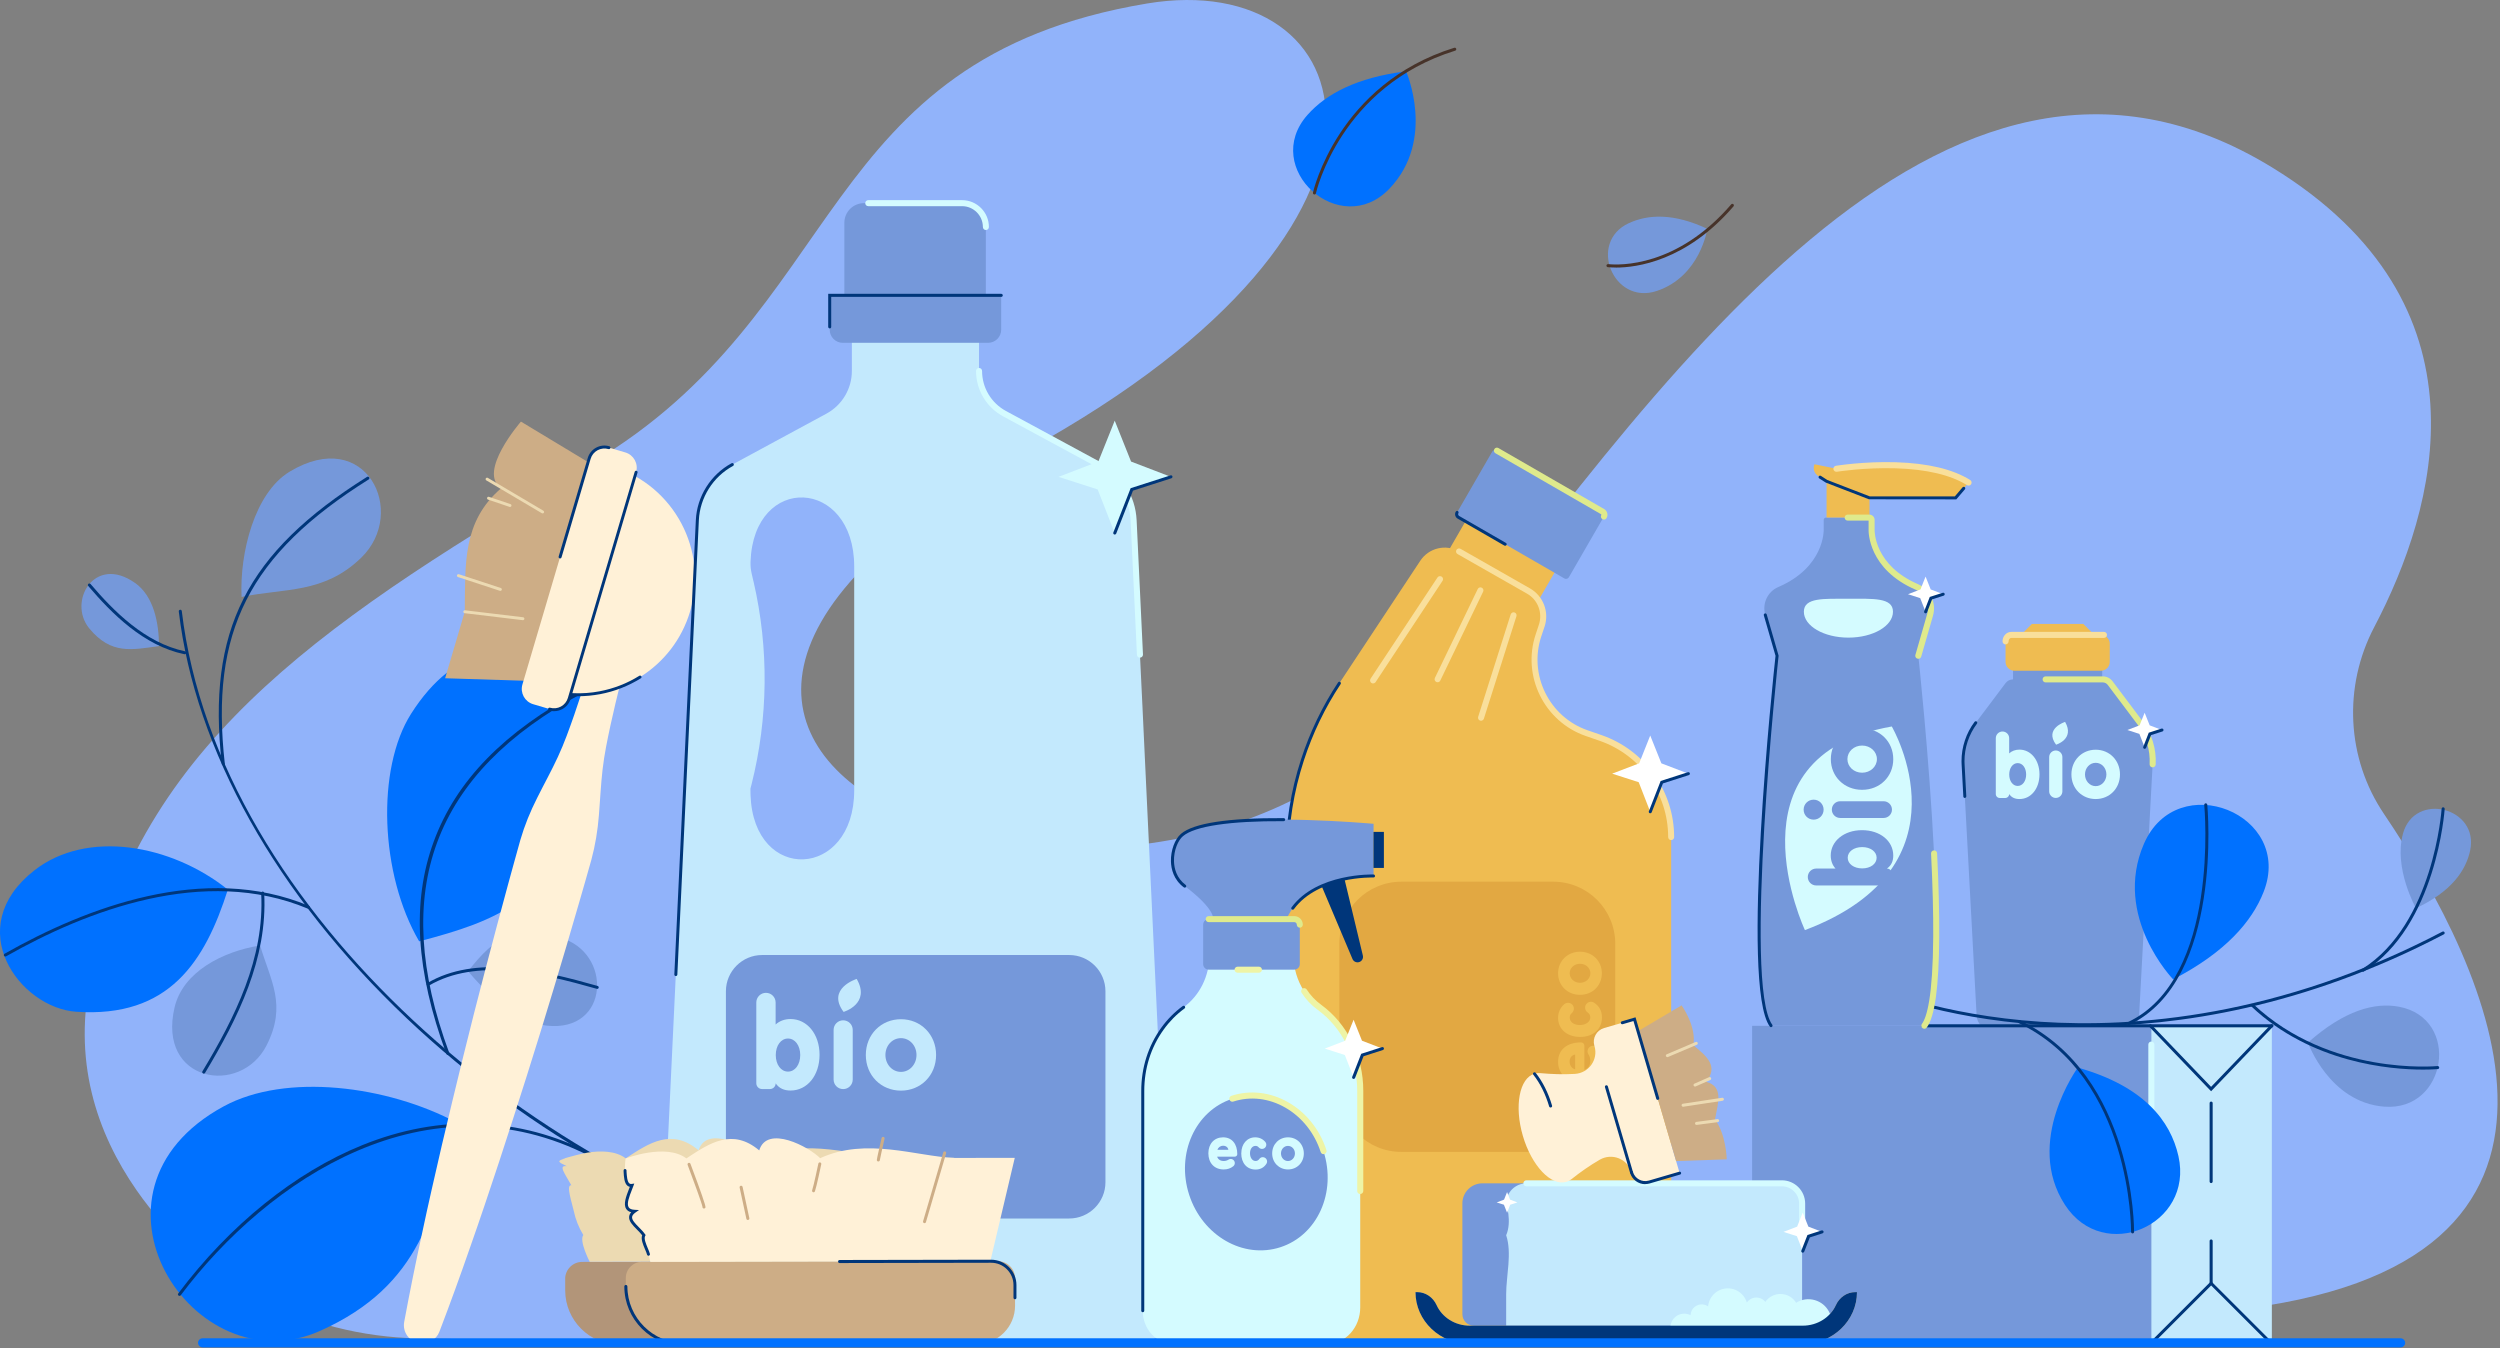 <svg xmlns="http://www.w3.org/2000/svg" width="523" height="282" viewBox="0 0 523 282" fill="none"><rect x="0" y="0" width="523" height="282" fill="#808080" stroke="none"/><g clip-path="url(#clip0_1_323)"><path d="M87.37 279.98C63.96 279.54 41.91 268.21 28.56 248.98C20.25 237.02 14.95 221.69 19.25 203.28C30.72 154.17 69.58 128.79 123.54 96.99C177.5 65.18 170.17 12.37 239.98 0.73C285.37 -6.84 302.64 45.93 214.84 94.21C90.35 162.66 245.62 212.43 296.1 146.52C346.58 80.61 406.05 -7.4 475.33 35.03C522.1 63.68 509.7 106.41 496.7 131.17C490.16 143.62 490.87 158.64 498.74 170.29C520.64 202.7 550.86 265.1 466.65 274.12C371.63 284.3 157.56 281.3 87.36 279.99L87.37 279.98Z" fill="#91B3FA"></path><path d="M173.8 262.15C173.8 262.15 173.75 262.15 173.73 262.15C143.12 255.3 110.82 237.4 85.12 213.06C57.8 187.18 40.85 156.94 37.4 127.91C37.38 127.74 37.5 127.58 37.68 127.56C37.86 127.53 38.01 127.66 38.03 127.84C45.59 191.32 114.37 248.22 173.87 261.54C174.04 261.58 174.15 261.75 174.11 261.92C174.08 262.07 173.95 262.17 173.8 262.17V262.15Z" fill="#00367A"></path><path d="M87.69 196.93C104.48 192.52 113.95 188.59 123.34 168.87C134.21 146.04 104.56 120.06 86 149.32C78.68 160.86 79.5 182.92 87.69 196.93Z" fill="#0071FF"></path><path d="M93.68 220.69C93.55 220.69 93.43 220.61 93.38 220.48C86.98 203.18 86.11 188.65 90.73 176.07C95.38 163.39 105.45 153.05 121.53 144.46C121.68 144.38 121.88 144.43 121.96 144.59C122.04 144.74 121.98 144.94 121.83 145.02C90.54 161.75 81.43 186.37 93.98 220.27C94.04 220.43 93.96 220.62 93.79 220.68C93.75 220.69 93.72 220.7 93.68 220.7V220.69Z" fill="#00367A"></path><path d="M50.54 124.88C59.54 123 67.74 124.27 75.57 116.67C85.38 107.15 76.58 89 60.58 98.68C53.27 103.1 50.11 115.66 50.54 124.88Z" fill="#7598DA"></path><path d="M46.71 160.12C46.55 160.12 46.41 160 46.4 159.84C43.26 131.91 51.5 115.63 76.79 99.76C76.94 99.67 77.13 99.71 77.23 99.86C77.32 100.01 77.28 100.2 77.13 100.3C52.08 116.01 43.93 132.13 47.03 159.77C47.05 159.94 46.92 160.1 46.75 160.12C46.74 160.12 46.73 160.12 46.71 160.12Z" fill="#00367A"></path><path d="M47.67 186.1C42.89 201.1 35.44 212.99 15.95 211.66C4.14 210.85 -8.2 194.12 7.19 182.08C18.16 173.5 35.77 176.61 47.66 186.1H47.67Z" fill="#0071FF"></path><path d="M1.12 200.11C1.01 200.11 0.9 200.05 0.84 199.95C0.75 199.8 0.81 199.6 0.96 199.52C17.91 189.9 42.71 180.35 64.62 189.5C64.78 189.57 64.86 189.75 64.79 189.91C64.72 190.07 64.54 190.15 64.38 190.08C42.7 181.03 18.1 190.51 1.28 200.06C1.23 200.09 1.18 200.1 1.12 200.1V200.11Z" fill="#00367A"></path><path d="M95.62 234.89C91.03 253.17 88.22 268.91 66.98 278.41C40.41 290.3 13.92 249.26 46.83 231.43C59.81 224.4 81 227.08 95.61 234.88L95.62 234.89Z" fill="#0071FF"></path><path d="M37.54 271.09C37.47 271.09 37.41 271.07 37.35 271.03C37.21 270.93 37.18 270.73 37.29 270.59C48.05 256.27 61.72 245.25 75.8 239.56C92.12 232.96 108.72 233.59 123.81 241.37C123.97 241.45 124.03 241.64 123.95 241.8C123.87 241.96 123.68 242.02 123.52 241.94C89.52 224.4 56.09 246.62 37.8 270.98C37.74 271.06 37.64 271.11 37.55 271.11L37.54 271.09Z" fill="#00367A"></path><path d="M28.23 121.93C32.14 124.69 33.24 130.21 33.27 135.17C27.68 135.9 23.3 137.06 18.69 131.48C14.08 125.9 19.73 115.94 28.23 121.94V121.93Z" fill="#7598DA"></path><path d="M36.52 210.75C38.27 203.3 46.58 199.04 54.42 197.79C56.57 205.14 60.1 210.21 55.76 218.71C50.31 229.39 32.84 226.41 36.52 210.75Z" fill="#7598DA"></path><path d="M111.69 214.05C106.95 212.8 101.48 207.4 97.92 203.19C103.3 196.22 108.84 191.96 119.06 196.86C128.7 201.48 126.57 218 111.68 214.05H111.69Z" fill="#7598DA"></path><path d="M42.62 224.6C42.56 224.6 42.51 224.59 42.46 224.55C42.31 224.46 42.26 224.27 42.35 224.12C49.17 212.79 55.38 200.44 54.64 186.85C54.64 186.68 54.76 186.53 54.94 186.52C55.1 186.5 55.26 186.64 55.27 186.82C56.01 200.58 49.76 213.04 42.89 224.46C42.83 224.56 42.73 224.61 42.62 224.61V224.6Z" fill="#00367A"></path><path d="M124.94 206.87C124.94 206.87 124.88 206.87 124.85 206.86C113.05 203.5 99.62 200.39 89.73 206.19C89.58 206.28 89.39 206.23 89.3 206.08C89.21 205.93 89.26 205.74 89.41 205.65C99.52 199.72 113.09 202.86 125.02 206.26C125.19 206.31 125.29 206.48 125.24 206.65C125.2 206.79 125.07 206.88 124.94 206.88V206.87Z" fill="#00367A"></path><path d="M38.62 136.86C38.62 136.86 38.58 136.86 38.56 136.86C30.02 135.08 23.33 128.3 18.46 122.59C18.35 122.46 18.36 122.26 18.5 122.14C18.63 122.03 18.83 122.04 18.95 122.18C23.76 127.82 30.35 134.51 38.7 136.25C38.87 136.29 38.98 136.45 38.95 136.62C38.92 136.77 38.79 136.87 38.64 136.87L38.62 136.86Z" fill="#00367A"></path><path d="M439.52 137.73H421.39C421.246 137.73 421.13 137.846 421.13 137.99V143.87C421.13 144.014 421.246 144.13 421.39 144.13H439.52C439.664 144.13 439.78 144.014 439.78 143.87V137.99C439.78 137.846 439.664 137.73 439.52 137.73Z" fill="#7598DA"></path><path d="M450.33 159.91L447.5 212.5C447.41 214.16 446.04 215.47 444.37 215.47H416.64C414.97 215.47 413.6 214.16 413.51 212.5L412.1 186.25L411.82 181.03L411.04 166.62L410.68 159.9C410.67 159.69 410.66 159.48 410.66 159.26C410.65 156.36 411.58 153.53 413.33 151.2L419.57 142.9C419.93 142.42 420.5 142.13 421.1 142.13H439.9C440.5 142.13 441.07 142.42 441.43 142.9L447.67 151.2C449.55 153.7 450.49 156.78 450.32 159.9L450.33 159.91Z" fill="#7598DA"></path><path d="M411.05 166.94C410.88 166.94 410.74 166.81 410.73 166.64L410.37 159.92C410.35 159.71 410.35 159.49 410.35 159.26C410.34 156.3 411.31 153.38 413.08 151.01C413.19 150.87 413.38 150.84 413.52 150.95C413.66 151.05 413.69 151.25 413.58 151.39C411.89 153.64 410.96 156.43 410.97 159.25C410.97 159.46 410.97 159.67 410.99 159.87L411.35 166.59C411.35 166.76 411.23 166.91 411.05 166.92C411.05 166.92 411.04 166.92 411.03 166.92L411.05 166.94Z" fill="#00367A"></path><path d="M450.33 160.54C450.33 160.54 450.31 160.54 450.3 160.54C449.95 160.52 449.68 160.22 449.7 159.87C449.86 156.9 448.96 153.96 447.18 151.58L440.94 143.28C440.7 142.96 440.31 142.76 439.91 142.76H427.94C427.59 142.76 427.31 142.48 427.31 142.13C427.31 141.78 427.59 141.5 427.94 141.5H439.91C440.71 141.5 441.47 141.88 441.95 142.52L448.19 150.82C450.15 153.43 451.14 156.67 450.97 159.93C450.95 160.27 450.67 160.53 450.34 160.53L450.33 160.54Z" fill="#DFEA8C"></path><path d="M439.5 132.82H421.42C420.393 132.82 419.56 133.653 419.56 134.68V138.46C419.56 139.487 420.393 140.32 421.42 140.32H439.5C440.527 140.32 441.36 139.487 441.36 138.46V134.68C441.36 133.653 440.527 132.82 439.5 132.82Z" fill="#EFBC51"></path><path d="M435.82 136.92H425.09C423.47 136.92 422.16 135.61 422.16 133.99V133.44L425.08 130.52H435.82L438.74 133.44V133.99C438.74 135.61 437.43 136.92 435.81 136.92H435.82Z" fill="#EFBC51"></path><path d="M419.56 134.81C419.21 134.81 418.93 134.53 418.93 134.18C418.93 133.08 419.75 132.19 420.77 132.19H440.15C440.5 132.19 440.78 132.47 440.78 132.82C440.78 133.17 440.5 133.45 440.15 133.45H420.77C420.46 133.45 420.2 133.78 420.2 134.17C420.2 134.52 419.92 134.8 419.57 134.8L419.56 134.81Z" fill="#F9DF9B"></path><path d="M420.32 166.11C420.32 166.57 419.95 166.94 419.49 166.94H418.35C417.89 166.94 417.52 166.57 417.52 166.11V154.43C417.52 153.66 418.15 153.03 418.92 153.03C419.69 153.03 420.32 153.66 420.32 154.43V157.61C420.85 157.11 421.61 156.82 422.47 156.82C424.84 156.82 426.66 158.99 426.66 161.99C426.66 164.99 424.88 167.16 422.47 167.16C421.55 167.16 420.81 166.85 420.32 166.11ZM423.87 162.03C423.87 160.65 423.12 159.64 422.1 159.64C421.08 159.64 420.33 160.65 420.33 162.03C420.33 163.41 421.08 164.42 422.1 164.42C423.12 164.42 423.87 163.41 423.87 162.03Z" fill="#D4FBFF"></path><path d="M430.07 157C430.83 157 431.45 157.62 431.45 158.38V165.55C431.45 166.31 430.83 166.93 430.07 166.93C429.31 166.93 428.69 166.31 428.69 165.55V158.38C428.69 157.62 429.31 157 430.07 157ZM430.13 155.79C430.13 155.79 434.09 154.62 432.02 151.02C432.02 151.02 427.6 152.4 430.13 155.79Z" fill="#D4FBFF"></path><path d="M433.34 162.01C433.34 159.05 435.55 156.84 438.42 156.84C441.29 156.84 443.5 159.05 443.5 162.01C443.5 164.97 441.29 167.16 438.42 167.16C435.55 167.16 433.34 164.97 433.34 162.01ZM440.66 162.01C440.66 160.65 439.67 159.58 438.42 159.58C437.17 159.58 436.18 160.65 436.18 162.01C436.18 163.37 437.17 164.46 438.42 164.46C439.67 164.46 440.66 163.37 440.66 162.01Z" fill="#D4FBFF"></path><path d="M449.71 151.74L448.66 149.1L447.6 151.74L445.04 152.72L447.56 153.53L448.66 156.34L449.76 153.53L452.28 152.72L449.71 151.74Z" fill="white"></path><path d="M448.66 156.66C448.66 156.66 448.58 156.66 448.55 156.64C448.39 156.58 448.31 156.39 448.37 156.23L449.52 153.28L452.19 152.42C452.36 152.37 452.53 152.46 452.59 152.62C452.64 152.79 452.55 152.96 452.39 153.02L450.01 153.78L448.97 156.45C448.92 156.57 448.8 156.65 448.68 156.65L448.66 156.66Z" fill="#00367A"></path><path d="M128.39 97.68C141.01 101.7 148.16 115.09 144.39 127.85C142.63 133.82 138.79 138.6 133.89 141.65C131.33 143.25 128.47 144.36 125.48 144.93C121.96 145.59 118.24 145.49 114.56 144.48L128.39 97.68Z" fill="#FFF1D7"></path><path d="M125.36 131.41C124.08 137.57 122.19 143.57 120.14 149.52C119.1 152.49 118.05 155.46 116.71 158.34C115.38 161.23 113.8 164.05 112.38 166.91C110.93 169.77 109.74 172.69 108.86 175.71C108 178.73 107.19 181.77 106.35 184.79C104.7 190.85 103.08 196.92 101.49 203C98.3 215.15 95.32 227.36 92.43 239.6C91.02 245.73 89.6 251.85 88.3 258.01C86.96 264.16 85.71 270.33 84.56 276.53C84.17 278.61 85.55 280.62 87.64 281C89.49 281.34 91.27 280.29 91.92 278.6C94.17 272.71 96.32 266.79 98.38 260.84C100.48 254.9 102.46 248.94 104.44 242.97C108.35 231.02 112.17 219.04 115.78 207.01C117.6 201 119.38 194.97 121.12 188.94C121.98 185.92 122.88 182.91 123.71 179.88C124.53 176.85 125.04 173.73 125.29 170.54C125.56 167.35 125.69 164.13 126.06 160.97C126.42 157.81 127.07 154.73 127.73 151.65C129.08 145.5 130.59 139.4 132.71 133.48C133.42 131.49 132.38 129.3 130.39 128.58C128.4 127.86 126.21 128.91 125.49 130.9C125.43 131.06 125.38 131.25 125.35 131.41H125.36Z" fill="#FFF1D7"></path><path d="M120.99 145.66C118.81 145.66 116.64 145.37 114.49 144.78C114.33 144.74 114.23 144.57 114.27 144.4C114.31 144.24 114.48 144.14 114.65 144.18C118.2 145.15 121.83 145.3 125.43 144.62C128.38 144.06 131.18 142.98 133.74 141.38C133.88 141.29 134.07 141.33 134.16 141.48C134.25 141.62 134.21 141.81 134.06 141.9C131.44 143.53 128.57 144.65 125.54 145.22C124.03 145.5 122.51 145.65 120.99 145.65V145.66Z" fill="#00367A"></path><path d="M115.12 142.59L127.83 99.57L108.98 88.2C108.98 88.2 99.75 98.82 104.87 102.12C96.71 109.12 97.36 117.94 97.23 127.97C94.88 135.92 93.12 141.89 93.12 141.89L115.12 142.59Z" fill="#CDAD86"></path><path d="M119.09 146.09L133.07 98.78C133.59 97.02 132.58 95.17 130.82 94.65L127.4 93.64C125.64 93.12 123.79 94.13 123.27 95.89L121.21 102.86L117.18 116.51L109.29 143.19C108.77 144.95 109.78 146.8 111.54 147.32L114.96 148.33C116.72 148.85 118.57 147.84 119.09 146.08V146.09Z" fill="#FFF1D7"></path><path d="M117.17 116.82C117.17 116.82 117.11 116.82 117.08 116.81C116.92 116.76 116.82 116.59 116.87 116.43L122.96 95.81C123.23 94.88 123.86 94.11 124.71 93.65C125.56 93.19 126.54 93.08 127.48 93.36C127.64 93.41 127.74 93.58 127.69 93.74C127.64 93.9 127.47 93.99 127.31 93.95C126.54 93.72 125.72 93.81 125.01 94.19C124.3 94.58 123.79 95.21 123.56 95.99L117.47 116.61C117.43 116.74 117.31 116.83 117.18 116.83L117.17 116.82Z" fill="#00367A"></path><path d="M115.91 148.79C115.56 148.79 115.22 148.74 114.88 148.64C114.72 148.59 114.62 148.42 114.67 148.26C114.72 148.1 114.89 148.01 115.05 148.05C115.82 148.28 116.64 148.19 117.35 147.81C118.06 147.42 118.57 146.79 118.8 146.01L132.78 98.7C132.83 98.54 133 98.45 133.16 98.49C133.32 98.54 133.42 98.71 133.37 98.87L119.39 146.18C119.11 147.11 118.49 147.88 117.64 148.34C117.1 148.63 116.51 148.78 115.91 148.78V148.79Z" fill="#00367A"></path><path d="M113.52 107.41C113.47 107.41 113.41 107.4 113.36 107.37L101.74 100.5C101.59 100.41 101.55 100.23 101.63 100.08C101.72 99.93 101.9 99.89 102.05 99.97L113.67 106.84C113.82 106.93 113.86 107.11 113.78 107.26C113.72 107.36 113.62 107.41 113.52 107.41Z" fill="#ECDAB2"></path><path d="M109.4 129.74C109.4 129.74 109.38 129.74 109.36 129.74L97.2 128.28C97.03 128.26 96.91 128.11 96.93 127.94C96.95 127.77 97.11 127.65 97.27 127.67L109.43 129.13C109.6 129.15 109.72 129.3 109.7 129.47C109.68 129.63 109.55 129.74 109.4 129.74Z" fill="#ECDAB2"></path><path d="M104.68 123.62C104.68 123.62 104.62 123.62 104.58 123.6L95.81 120.72C95.65 120.67 95.56 120.49 95.61 120.33C95.66 120.17 95.84 120.08 96 120.13L104.77 123.01C104.93 123.06 105.02 123.24 104.97 123.4C104.93 123.53 104.81 123.61 104.68 123.61V123.62Z" fill="#ECDAB2"></path><path d="M106.69 106.06C106.69 106.06 106.62 106.06 106.59 106.04L102.1 104.52C101.94 104.47 101.85 104.29 101.91 104.13C101.96 103.97 102.14 103.88 102.3 103.94L106.79 105.46C106.95 105.51 107.04 105.69 106.98 105.85C106.94 105.98 106.82 106.06 106.69 106.06Z" fill="#ECDAB2"></path><path d="M475.27 214.6H449.87V281.17H475.27V214.6Z" fill="#C3E9FD"></path><path d="M450.07 214.6H366.54V281.17H450.07V214.6Z" fill="#7598DA"></path><path d="M475.27 214.92H402.3C402.13 214.92 401.98 214.78 401.98 214.6C401.98 214.42 402.12 214.28 402.3 214.28H475.27C475.44 214.28 475.59 214.42 475.59 214.6C475.59 214.78 475.45 214.92 475.27 214.92Z" fill="#00367A"></path><path d="M462.57 228.3L449.64 214.82C449.52 214.69 449.52 214.49 449.64 214.37C449.77 214.25 449.97 214.25 450.09 214.37L462.56 227.37L475.03 214.37C475.15 214.24 475.35 214.24 475.48 214.37C475.61 214.49 475.61 214.69 475.48 214.82L462.55 228.3H462.57Z" fill="#00367A"></path><path d="M475.27 281.49C475.19 281.49 475.11 281.46 475.05 281.4L462.57 268.92L450.09 281.4C449.97 281.52 449.77 281.52 449.64 281.4C449.51 281.28 449.52 281.08 449.64 280.95L462.56 268.03L475.49 280.95C475.61 281.07 475.61 281.27 475.49 281.4C475.43 281.46 475.35 281.49 475.27 281.49Z" fill="#00367A"></path><path d="M462.57 268.79C462.4 268.79 462.25 268.65 462.25 268.47V259.61C462.25 259.44 462.39 259.29 462.57 259.29C462.75 259.29 462.89 259.43 462.89 259.61V268.47C462.89 268.64 462.75 268.79 462.57 268.79Z" fill="#00367A"></path><path d="M462.57 247.5C462.4 247.5 462.25 247.36 462.25 247.18V230.77C462.25 230.6 462.39 230.45 462.57 230.45C462.75 230.45 462.89 230.59 462.89 230.77V247.18C462.89 247.35 462.75 247.5 462.57 247.5Z" fill="#00367A"></path><path d="M450.06 253.21C449.71 253.21 449.43 252.93 449.43 252.58V218.52C449.43 218.17 449.71 217.89 450.06 217.89C450.41 217.89 450.69 218.17 450.69 218.52V252.58C450.69 252.93 450.41 253.21 450.06 253.21Z" fill="#D4FBFF"></path><path d="M243.48 242.59L239.65 161.63L239 147.77L238.48 136.95L237.15 108.83C236.92 103.94 234.14 99.52 229.83 97.19L220.76 92.28L210.12 86.53C206.85 84.75 204.81 81.34 204.81 77.61V61.33H178.21V77.61C178.21 81.33 176.17 84.75 172.9 86.53L153.2 97.19C148.89 99.52 146.11 103.94 145.88 108.83L141.38 203.87L139.93 234.44L138.08 273.59C137.89 277.66 141.14 281.07 145.21 281.07H237.8C241.88 281.07 245.13 277.66 244.93 273.59L243.46 242.58L243.48 242.59ZM157.64 121.69L157.26 120.05C157.07 119.23 156.98 118.39 157.01 117.55C157.01 117.55 157.01 117.55 157.01 117.54C157.64 98.95 178.7 99.9 178.7 118.52V165.34C178.7 183.95 157.64 184.9 157.01 166.31C156.99 165.87 156.99 165.43 156.99 164.99L157.23 164.06C160.72 150.17 160.87 135.65 157.65 121.7L157.64 121.69Z" fill="#C3E9FD"></path><path d="M206.25 68.18H176.64V46.6C176.64 44.33 178.48 42.5 180.74 42.5H202.14C204.41 42.5 206.24 44.34 206.24 46.6V68.18H206.25Z" fill="#7598DA"></path><path d="M206.25 48.12C205.9 48.12 205.62 47.84 205.62 47.49C205.62 45.09 203.66 43.13 201.26 43.13H181.64C181.29 43.13 181.01 42.85 181.01 42.5C181.01 42.15 181.29 41.87 181.64 41.87H201.26C204.36 41.87 206.88 44.39 206.88 47.49C206.88 47.84 206.6 48.12 206.25 48.12Z" fill="#D4FBFF"></path><path d="M206.71 71.72H176.32C174.8 71.72 173.57 70.49 173.57 68.97V61.78H209.45V68.97C209.45 70.49 208.22 71.72 206.7 71.72H206.71Z" fill="#7598DA"></path><path d="M173.58 68.7C173.41 68.7 173.26 68.56 173.26 68.38V61.47H209.46C209.63 61.47 209.78 61.61 209.78 61.79C209.78 61.97 209.64 62.11 209.46 62.11H173.89V68.39C173.89 68.56 173.75 68.71 173.57 68.71L173.58 68.7Z" fill="#00367A"></path><path d="M141.39 204.19C141.39 204.19 141.38 204.19 141.37 204.19C141.2 204.19 141.06 204.03 141.07 203.86L145.57 108.82C145.8 103.85 148.67 99.28 153.05 96.91C153.2 96.83 153.4 96.88 153.48 97.04C153.56 97.19 153.51 97.39 153.35 97.47C149.16 99.74 146.42 104.1 146.2 108.85L141.7 203.89C141.7 204.06 141.55 204.19 141.38 204.19H141.39Z" fill="#00367A"></path><path d="M238.48 137.59C238.14 137.59 237.86 137.33 237.85 136.99L236.52 108.87C236.3 104.23 233.62 99.97 229.53 97.75L209.83 87.09C206.35 85.2 204.19 81.57 204.19 77.61C204.19 77.26 204.47 76.98 204.82 76.98C205.17 76.98 205.45 77.26 205.45 77.61C205.45 81.1 207.36 84.3 210.43 85.97L230.13 96.63C234.61 99.05 237.54 103.72 237.78 108.8L239.11 136.92C239.13 137.27 238.86 137.56 238.51 137.58C238.5 137.58 238.49 137.58 238.48 137.58V137.59Z" fill="#D4FBFF"></path><path d="M223.67 199.79H159.45C155.258 199.79 151.86 203.188 151.86 207.38V247.32C151.86 251.512 155.258 254.91 159.45 254.91H223.67C227.862 254.91 231.26 251.512 231.26 247.32V207.38C231.26 203.188 227.862 199.79 223.67 199.79Z" fill="#7598DA"></path><path d="M162.27 226.63C162.27 227.29 161.73 227.83 161.07 227.83H159.42C158.76 227.83 158.22 227.29 158.22 226.63V209.72C158.22 208.6 159.13 207.7 160.24 207.7C161.36 207.7 162.26 208.61 162.26 209.72V214.33C163.03 213.61 164.12 213.18 165.38 213.18C168.82 213.18 171.45 216.32 171.45 220.66C171.45 225 168.87 228.14 165.38 228.14C164.05 228.14 162.98 227.69 162.26 226.62L162.27 226.63ZM167.41 220.72C167.41 218.72 166.32 217.26 164.85 217.26C163.38 217.26 162.29 218.72 162.29 220.72C162.29 222.72 163.38 224.18 164.85 224.18C166.32 224.18 167.41 222.72 167.41 220.72Z" fill="#C3E9FD"></path><path d="M176.39 213.45C177.49 213.45 178.39 214.34 178.39 215.45V225.84C178.39 226.94 177.5 227.84 176.39 227.84C175.29 227.84 174.39 226.95 174.39 225.84V215.45C174.39 214.35 175.28 213.45 176.39 213.45ZM176.48 211.69C176.48 211.69 182.22 210 179.22 204.79C179.22 204.79 172.83 206.79 176.48 211.69Z" fill="#C3E9FD"></path><path d="M181.13 220.7C181.13 216.41 184.33 213.22 188.48 213.22C192.63 213.22 195.83 216.42 195.83 220.7C195.83 224.98 192.63 228.16 188.48 228.16C184.33 228.16 181.13 224.99 181.13 220.7ZM191.73 220.7C191.73 218.73 190.29 217.18 188.48 217.18C186.67 217.18 185.23 218.72 185.23 220.7C185.23 222.68 186.67 224.24 188.48 224.24C190.29 224.24 191.73 222.67 191.73 220.7Z" fill="#C3E9FD"></path><path d="M236.62 96.56L233.2 88L229.77 96.56L221.44 99.76L229.63 102.39L233.2 111.52L236.76 102.39L244.96 99.76L236.62 96.56Z" fill="#D4FBFF"></path><path d="M233.2 111.83C233.2 111.83 233.12 111.83 233.09 111.81C232.93 111.75 232.85 111.56 232.91 111.4L236.53 102.13L244.87 99.45C245.04 99.39 245.21 99.49 245.27 99.65C245.32 99.82 245.23 99.99 245.07 100.05L237.02 102.64L233.51 111.63C233.46 111.75 233.34 111.83 233.22 111.83H233.2Z" fill="#00367A"></path><path d="M349.61 175.12V270.12C349.61 276.43 344.49 281.56 338.18 281.56H280.66C274.35 281.56 269.23 276.44 269.23 270.12V179.38C269.23 172.4 270.33 165.52 272.47 158.96C274.3 153.33 276.88 147.93 280.19 142.93L288.43 130.46L297.13 117.3C298.91 114.62 302.45 113.77 305.24 115.36L319.77 123.64C322.3 125.08 323.46 128.11 322.54 130.87L321.86 132.92C319.05 141.34 323.53 150.45 331.92 153.36L334.87 154.38C343.7 157.44 349.62 165.77 349.62 175.11L349.61 175.12Z" fill="#EFBC51"></path><path d="M269.24 179.7C269.07 179.7 268.92 179.56 268.92 179.38C268.92 172.38 270.02 165.48 272.18 158.86C274.02 153.17 276.63 147.75 279.93 142.76C280.03 142.61 280.22 142.57 280.37 142.67C280.52 142.77 280.56 142.96 280.46 143.11C277.19 148.05 274.61 153.42 272.78 159.06C270.64 165.62 269.55 172.46 269.55 179.39C269.55 179.56 269.41 179.71 269.23 179.71L269.24 179.7Z" fill="#00367A"></path><path d="M287.25 142.98C287.13 142.98 287.01 142.95 286.9 142.87C286.61 142.68 286.53 142.28 286.72 141.99L300.72 120.81C300.91 120.52 301.3 120.44 301.6 120.63C301.89 120.82 301.97 121.22 301.78 121.51L287.78 142.69C287.66 142.87 287.46 142.97 287.25 142.97V142.98Z" fill="#F9DF9B"></path><path d="M309.83 150.78C309.77 150.78 309.7 150.78 309.64 150.75C309.31 150.64 309.12 150.29 309.23 149.96L316.04 128.53C316.15 128.2 316.5 128.01 316.83 128.12C317.16 128.23 317.35 128.58 317.24 128.91L310.43 150.34C310.34 150.61 310.1 150.78 309.83 150.78Z" fill="#F9DF9B"></path><path d="M300.74 142.72C300.65 142.72 300.55 142.7 300.47 142.66C300.16 142.51 300.02 142.13 300.18 141.82L309.14 123.23C309.29 122.92 309.67 122.78 309.98 122.94C310.29 123.09 310.43 123.47 310.27 123.78L301.31 142.37C301.2 142.6 300.98 142.73 300.74 142.73V142.72Z" fill="#F9DF9B"></path><path d="M309.605 103.821L301.545 117.781L320.156 128.526L328.216 114.566L309.605 103.821Z" fill="#EFBC51"></path><path d="M349.61 175.75C349.26 175.75 348.98 175.47 348.98 175.12C348.98 166.05 343.22 157.96 334.66 154.98L331.71 153.96C323.05 150.95 318.36 141.42 321.26 132.72L321.94 130.67C322.76 128.2 321.72 125.47 319.45 124.19L304.92 115.91C304.62 115.74 304.51 115.35 304.68 115.05C304.85 114.75 305.24 114.64 305.54 114.81L320.07 123.09C322.85 124.67 324.14 128.03 323.13 131.07L322.44 133.12C319.76 141.17 324.09 149.98 332.11 152.77L335.06 153.79C344.14 156.94 350.23 165.51 350.23 175.12C350.23 175.47 349.95 175.75 349.6 175.75H349.61Z" fill="#F9DF9B"></path><path d="M312.172 94.48L304.802 107.245C304.611 107.575 304.724 107.997 305.054 108.187L327.268 121.012C327.598 121.203 328.02 121.09 328.21 120.76L335.58 107.995C335.771 107.665 335.658 107.243 335.328 107.052L313.114 94.227C312.784 94.037 312.362 94.15 312.172 94.48Z" fill="#7598DA"></path><path d="M335.54 108.69C335.43 108.69 335.32 108.66 335.22 108.6C334.92 108.43 334.81 108.04 334.99 107.74C335.01 107.71 335.01 107.67 335 107.65C335 107.63 334.98 107.6 334.95 107.58L312.84 94.82C312.54 94.65 312.43 94.26 312.61 93.96C312.78 93.66 313.17 93.55 313.47 93.73L335.58 106.49C335.9 106.67 336.13 106.97 336.23 107.33C336.33 107.69 336.28 108.06 336.09 108.38C335.97 108.58 335.76 108.7 335.54 108.7V108.69Z" fill="#DFEA8C"></path><path d="M314.88 114.18C314.83 114.18 314.77 114.17 314.72 114.14L304.94 108.5C304.69 108.36 304.52 108.13 304.44 107.85C304.37 107.57 304.4 107.29 304.55 107.04C304.64 106.89 304.83 106.84 304.98 106.92C305.13 107.01 305.18 107.2 305.1 107.35C305.04 107.45 305.03 107.57 305.06 107.68C305.09 107.79 305.16 107.89 305.26 107.94L315.04 113.58C315.19 113.67 315.24 113.86 315.16 114.01C315.1 114.11 315 114.17 314.89 114.17L314.88 114.18Z" fill="#00367A"></path><path d="M324.93 184.45H293.17C286.001 184.45 280.19 190.261 280.19 197.43V228C280.19 235.169 286.001 240.98 293.17 240.98H324.93C332.099 240.98 337.91 235.169 337.91 228V197.43C337.91 190.261 332.099 184.45 324.93 184.45Z" fill="#E2A842"></path><path d="M330.51 226.32C327.78 226.32 325.95 224.62 325.95 222.12C325.95 219.62 327.8 218.07 330.75 218.07C331.14 218.07 331.45 218.38 331.45 218.77V223.82C332.25 223.54 332.69 222.87 332.69 221.94C332.69 221.43 332.56 220.96 332.31 220.59C332.05 220.2 332.04 219.69 332.31 219.29C332.74 218.64 333.69 218.6 334.18 219.2C334.81 219.97 335.11 220.88 335.11 221.95C335.11 224.58 333.28 226.31 330.5 226.31L330.51 226.32ZM329.52 220.62C328.83 220.7 328.36 221.31 328.36 222.09C328.36 222.87 328.82 223.51 329.52 223.72V220.62Z" fill="#EFBC51"></path><path d="M330.49 216.92C327.83 216.92 325.95 215.27 325.95 212.95C325.95 211.8 326.41 210.8 327.24 210.08C327.93 209.49 329 209.83 329.22 210.71C329.34 211.17 329.17 211.65 328.81 211.95C328.52 212.19 328.39 212.49 328.39 212.87C328.39 213.8 329.26 214.44 330.5 214.44C331.74 214.44 332.69 213.77 332.69 212.84C332.69 212.4 332.48 212.03 332.11 211.78C331.69 211.5 331.52 210.97 331.64 210.49C331.84 209.71 332.75 209.32 333.44 209.74C334.56 210.43 335.13 211.51 335.13 212.83C335.13 215.31 333.3 216.93 330.51 216.93L330.49 216.92Z" fill="#EFBC51"></path><path d="M330.54 208.12C327.91 208.12 325.95 206.16 325.95 203.61C325.95 201.06 327.91 199.1 330.54 199.1C333.17 199.1 335.11 201.06 335.11 203.61C335.11 206.16 333.17 208.12 330.54 208.12ZM330.54 201.62C329.33 201.62 328.38 202.5 328.38 203.61C328.38 204.72 329.33 205.6 330.54 205.6C331.75 205.6 332.71 204.72 332.71 203.61C332.71 202.5 331.75 201.62 330.54 201.62Z" fill="#EFBC51"></path><path d="M347.56 159.69L345.23 153.87L342.91 159.69L337.26 161.85L342.82 163.64L345.23 169.83L347.65 163.64L353.21 161.85L347.56 159.69Z" fill="white"></path><path d="M345.23 170.14C345.23 170.14 345.15 170.14 345.12 170.12C344.96 170.06 344.88 169.87 344.94 169.71L347.41 163.38L353.11 161.55C353.28 161.5 353.46 161.59 353.51 161.75C353.56 161.92 353.47 162.09 353.31 162.15L347.89 163.89L345.53 169.94C345.48 170.06 345.36 170.14 345.24 170.14H345.23Z" fill="#00367A"></path><path d="M118.24 267.55V269.96C118.26 276.23 123.35 281.31 129.62 281.3L191.22 281.19C195.9 281.19 199.68 277.38 199.67 272.71L199.65 263.85L121.79 263.99C119.82 263.99 118.23 265.59 118.23 267.56L118.24 267.55Z" fill="#B29579"></path><path d="M118.19 242.37C116.49 242.85 116.61 243.04 118.57 243.97C116.77 243.74 118.05 245.33 119.53 247.97C118.33 247.75 119.67 251.67 120.04 253.36C120.4 255.05 121.01 256.68 122.03 258.37C121.1 259.6 123.37 263.97 123.37 263.97L194.5 263.84L199.61 242.21C199.61 242.21 194.52 242.21 186.89 242.23C182.93 242.06 178.35 240.97 173.56 240.47C168.76 239.97 163.75 240.06 158.9 242.28C156.59 239.94 147.8 235.21 146.15 240.65C140.54 235.96 135.83 239.07 130.91 242.33C128.77 240.71 125.59 240.71 122.95 241.12C119.57 241.77 116.49 242.83 118.19 242.35V242.37Z" fill="#ECDAB2"></path><path d="M130.92 267.38V268.99C130.93 275.8 136.47 281.31 143.28 281.3L204.32 281.19C208.76 281.19 212.36 277.57 212.35 273.13V267.39C212.34 265.43 210.75 263.85 208.79 263.85L134.3 263.98C132.43 263.98 130.92 265.5 130.92 267.37V267.38Z" fill="#CDAD86"></path><path d="M143.12 281.62C136.23 281.62 130.62 276.02 130.61 269.13C130.61 268.96 130.75 268.81 130.93 268.81C131.1 268.81 131.25 268.95 131.25 269.13C131.26 275.67 136.59 280.99 143.13 280.99H143.15L156.88 280.97C157.05 280.97 157.2 281.11 157.2 281.29C157.2 281.46 157.06 281.61 156.88 281.61L143.15 281.63H143.13L143.12 281.62Z" fill="#00367A"></path><path d="M130.87 242.37C130.87 242.37 130.69 243.56 130.76 244.86C130.84 246.16 130.85 248.18 132.21 247.97C131.35 250.29 129.82 253.22 132.77 253.38C130.49 255.01 133.42 256.53 134.71 258.38C134.14 259.36 135.43 261.38 135.67 262.38C135.91 263.38 136.05 263.98 136.05 263.98L207.18 263.85L212.29 242.22C212.29 242.22 207.2 242.22 199.57 242.24C195.61 242.07 191.03 240.98 186.24 240.48C181.44 239.98 176.43 240.07 171.58 242.29C169.27 239.95 160.48 235.22 158.83 240.66C153.22 235.97 148.51 239.08 143.59 242.34C139.32 239.09 130.87 242.36 130.87 242.36V242.37Z" fill="#FFF1D7"></path><path d="M135.67 262.7C135.53 262.7 135.4 262.6 135.36 262.46C135.29 262.18 135.13 261.79 134.95 261.38C134.52 260.37 134.04 259.23 134.34 258.42C134.02 258 133.61 257.58 133.21 257.18C132.34 256.3 131.53 255.47 131.61 254.55C131.64 254.21 131.78 253.9 132.05 253.61C131.57 253.48 131.22 253.25 131 252.9C130.35 251.89 131 250.26 131.61 248.67C131.66 248.54 131.71 248.41 131.76 248.29C131.58 248.25 131.42 248.17 131.27 248.06C130.59 247.51 130.52 246.21 130.46 245.16V244.89C130.44 244.72 130.57 244.57 130.74 244.56C130.91 244.55 131.06 244.68 131.07 244.86V245.13C131.13 246 131.2 247.19 131.66 247.57C131.79 247.67 131.95 247.71 132.16 247.68L132.69 247.6L132.5 248.11C132.4 248.37 132.3 248.64 132.19 248.92C131.65 250.29 131.05 251.84 131.52 252.57C131.72 252.89 132.14 253.06 132.78 253.09L133.68 253.14L132.94 253.66C132.49 253.98 132.26 254.29 132.23 254.61C132.18 255.24 132.89 255.97 133.65 256.74C134.11 257.21 134.59 257.69 134.95 258.21L135.07 258.38L134.97 258.55C134.65 259.09 135.16 260.27 135.52 261.14C135.71 261.58 135.88 261.99 135.96 262.32C136 262.49 135.9 262.66 135.73 262.7C135.71 262.7 135.68 262.7 135.66 262.7H135.67Z" fill="#00367A"></path><path d="M212.34 271.81C212.17 271.81 212.02 271.67 212.02 271.49V268.83C212.02 267.58 211.52 266.41 210.64 265.53C209.76 264.65 208.59 264.17 207.34 264.17L175.64 264.23C175.47 264.23 175.32 264.09 175.32 263.91C175.32 263.74 175.46 263.59 175.64 263.59L207.34 263.53C208.75 263.53 210.08 264.08 211.08 265.08C212.08 266.08 212.64 267.41 212.64 268.83V271.49C212.64 271.66 212.5 271.81 212.33 271.81H212.34Z" fill="#00367A"></path><path d="M170.2 249.43C170.2 249.43 170.13 249.43 170.09 249.41C169.93 249.35 169.84 249.17 169.9 249.01C170.22 248.11 171.19 243.46 171.2 243.42C171.24 243.25 171.4 243.13 171.57 243.18C171.74 243.22 171.85 243.38 171.81 243.55C171.77 243.74 170.82 248.29 170.48 249.23C170.43 249.36 170.31 249.44 170.18 249.44L170.2 249.43Z" fill="#CDAD86"></path><path d="M147.27 252.82C147.27 252.82 147.23 252.82 147.21 252.82C147.05 252.79 146.94 252.64 146.96 252.49C146.9 251.94 145.03 246.81 143.85 243.69C143.79 243.53 143.87 243.34 144.03 243.28C144.19 243.22 144.38 243.3 144.44 243.46C146.59 249.17 147.65 252.24 147.59 252.57C147.56 252.72 147.43 252.82 147.28 252.82H147.27Z" fill="#CDAD86"></path><path d="M193.41 255.88C193.41 255.88 193.35 255.88 193.32 255.87C193.15 255.82 193.06 255.65 193.11 255.48L197.33 241.09C197.38 240.92 197.55 240.83 197.72 240.88C197.89 240.93 197.98 241.1 197.93 241.27L193.71 255.66C193.67 255.8 193.54 255.89 193.41 255.89V255.88Z" fill="#CDAD86"></path><path d="M183.74 242.98C183.74 242.98 183.74 242.98 183.73 242.98C183.56 242.98 183.43 242.84 183.43 242.67C183.43 242.41 184.13 239.38 184.43 238.08C184.47 237.91 184.64 237.8 184.81 237.84C184.98 237.88 185.09 238.05 185.05 238.22C184.68 239.81 184.09 242.43 184.07 242.68C184.06 242.85 183.92 242.98 183.75 242.98H183.74Z" fill="#CDAD86"></path><path d="M156.45 255.22C156.3 255.22 156.17 255.12 156.14 254.97L154.73 248.44C154.69 248.27 154.8 248.1 154.97 248.06C155.14 248.03 155.31 248.13 155.35 248.3L156.76 254.83C156.8 255 156.69 255.17 156.52 255.21C156.5 255.21 156.48 255.21 156.45 255.21V255.22Z" fill="#CDAD86"></path><path d="M253.02 199.8V192.78H270.6V199.8C270.6 202.55 271.4 205.18 272.82 207.35C273.67 208.65 274.74 209.8 276 210.71C281.16 214.46 284.56 220.9 284.56 228.21V273.51C284.56 277.74 281.44 281.16 277.6 281.16H245.4C241.9 281.16 239.06 278.04 239.06 274.19V228.21C239.06 223.3 240.6 218.78 243.17 215.21C244.43 213.46 245.93 211.94 247.62 210.71C250.96 208.28 253.01 204.2 253.01 199.8H253.02Z" fill="#D4FBFF"></path><path d="M239.07 274.52C238.9 274.52 238.75 274.38 238.75 274.2V228.22C238.75 223.38 240.19 218.82 242.92 215.03C244.2 213.25 245.72 211.71 247.44 210.46C247.58 210.36 247.78 210.39 247.88 210.53C247.98 210.67 247.95 210.87 247.81 210.97C246.14 212.18 244.67 213.67 243.43 215.4C240.78 219.08 239.38 223.51 239.38 228.22V274.2C239.38 274.37 239.24 274.52 239.06 274.52H239.07Z" fill="#00367A"></path><path d="M284.56 249.8C284.21 249.8 283.93 249.52 283.93 249.17V228.22C283.93 221.36 280.83 215.01 275.63 211.23C274.32 210.28 273.2 209.09 272.3 207.7C272.11 207.41 272.19 207.02 272.48 206.82C272.77 206.63 273.17 206.71 273.36 207C274.18 208.26 275.2 209.33 276.38 210.19C281.9 214.21 285.2 220.94 285.2 228.2V249.15C285.2 249.5 284.92 249.78 284.57 249.78L284.56 249.8Z" fill="#EEF4A6"></path><path d="M252.86 202.85H270.76C271.4 202.85 271.92 202.33 271.92 201.69V193.43C271.92 192.79 271.4 192.27 270.76 192.27H252.86C252.22 192.27 251.7 192.79 251.7 193.43V201.69C251.7 202.33 252.22 202.85 252.86 202.85Z" fill="#7598DA"></path><path d="M263.37 203.49H258.9C258.55 203.49 258.27 203.21 258.27 202.86C258.27 202.51 258.55 202.23 258.9 202.23H263.37C263.72 202.23 264 202.51 264 202.86C264 203.21 263.72 203.49 263.37 203.49Z" fill="#EEF4A6"></path><path d="M280.01 178.67L285.07 199.73L285.11 199.91C285.26 200.52 284.88 201.14 284.26 201.29C283.71 201.42 283.15 201.13 282.94 200.62L274.62 180.94L274.43 180.5C273.8 179 274.5 177.28 275.99 176.64C277.49 176.01 279.21 176.71 279.85 178.2C279.91 178.35 279.96 178.51 280 178.66L280.01 178.67Z" fill="#00367A"></path><path d="M247.27 174.67C252.2 170.51 273.08 171.36 282.59 171.98C285.5 172.17 287.35 172.34 287.35 172.34V183.25C287.35 183.25 273.39 182.74 269.13 192.27H253.81C253.81 192.27 254.27 190.2 247.84 185.36C243.83 182.34 245.22 176.39 247.27 174.66V174.67Z" fill="#7598DA"></path><path d="M247.84 185.69C247.77 185.69 247.71 185.67 247.65 185.63C245.51 184.02 245 181.79 244.96 180.2C244.9 177.94 245.78 175.52 247.07 174.43C249.7 172.2 256.93 171.09 268.54 171.15C268.71 171.15 268.86 171.29 268.86 171.47C268.86 171.64 268.72 171.79 268.54 171.79C257.25 171.73 249.96 172.83 247.48 174.92C246.49 175.75 245.53 177.83 245.6 180.19C245.64 181.64 246.1 183.67 248.04 185.13C248.18 185.24 248.21 185.43 248.1 185.57C248.04 185.65 247.94 185.7 247.85 185.7L247.84 185.69Z" fill="#00367A"></path><path d="M270.45 190.32C270.39 190.32 270.32 190.3 270.26 190.26C270.12 190.16 270.09 189.96 270.19 189.82C275.49 182.6 287.23 182.94 287.35 182.94C287.52 182.94 287.66 183.09 287.65 183.27C287.65 183.44 287.52 183.57 287.32 183.57C287.2 183.57 275.8 183.24 270.69 190.19C270.63 190.27 270.53 190.32 270.43 190.32H270.45Z" fill="#00367A"></path><path d="M271.92 194.07C271.57 194.07 271.29 193.79 271.29 193.44C271.29 193.15 271.05 192.91 270.76 192.91H252.86C252.51 192.91 252.23 192.63 252.23 192.28C252.23 191.93 252.51 191.65 252.86 191.65H270.76C271.75 191.65 272.55 192.45 272.55 193.44C272.55 193.79 272.27 194.07 271.92 194.07Z" fill="#DFEA8C"></path><path d="M289.51 174.03H287.34V181.57H289.51V174.03Z" fill="#00367A"></path><path d="M267.855 260.921C275.615 258.406 279.652 249.416 276.873 240.842C274.094 232.268 265.55 227.356 257.791 229.871C250.031 232.387 245.993 241.376 248.773 249.951C251.552 258.525 260.095 263.436 267.855 260.921Z" fill="#7598DA"></path><path d="M252.79 241.27C252.79 239.27 254.04 237.93 255.87 237.93C257.7 237.93 258.84 239.28 258.84 241.45C258.84 241.73 258.61 241.97 258.32 241.97H254.62C254.82 242.56 255.31 242.88 256 242.88C256.38 242.88 256.72 242.78 256.99 242.6C257.28 242.41 257.65 242.4 257.94 242.6C258.42 242.92 258.45 243.61 258.01 243.97C257.44 244.43 256.78 244.65 255.99 244.65C254.06 244.65 252.79 243.31 252.79 241.27ZM256.97 240.54C256.91 240.04 256.47 239.69 255.89 239.69C255.31 239.69 254.85 240.03 254.69 240.54H256.97Z" fill="#D4FBFF"></path><path d="M259.68 241.26C259.68 239.31 260.89 237.93 262.59 237.93C263.44 237.93 264.17 238.27 264.69 238.88C265.13 239.38 264.88 240.17 264.23 240.33C263.89 240.41 263.54 240.29 263.32 240.03C263.14 239.82 262.92 239.72 262.65 239.72C261.97 239.72 261.5 240.36 261.5 241.27C261.5 242.18 261.99 242.88 262.67 242.88C263 242.88 263.27 242.72 263.45 242.45C263.66 242.15 264.04 242.01 264.4 242.11C264.97 242.26 265.26 242.92 264.95 243.43C264.45 244.25 263.65 244.67 262.68 244.67C260.86 244.67 259.67 243.33 259.67 241.28L259.68 241.26Z" fill="#D4FBFF"></path><path d="M266.14 241.3C266.14 239.37 267.58 237.93 269.45 237.93C271.32 237.93 272.76 239.37 272.76 241.3C272.76 243.23 271.32 244.65 269.45 244.65C267.58 244.65 266.14 243.22 266.14 241.3ZM270.9 241.3C270.9 240.41 270.25 239.72 269.44 239.72C268.63 239.72 267.98 240.41 267.98 241.3C267.98 242.19 268.63 242.89 269.44 242.89C270.25 242.89 270.9 242.18 270.9 241.3Z" fill="#D4FBFF"></path><path d="M276.89 241.45C276.62 241.45 276.37 241.28 276.29 241.01C274.99 237.01 272.37 233.72 268.9 231.72C265.45 229.74 261.58 229.29 258 230.45C257.67 230.56 257.31 230.38 257.2 230.04C257.09 229.71 257.27 229.35 257.61 229.24C261.54 227.97 265.77 228.46 269.53 230.62C273.27 232.77 276.1 236.32 277.49 240.61C277.6 240.94 277.42 241.3 277.08 241.41C277.02 241.43 276.95 241.44 276.88 241.44L276.89 241.45Z" fill="#EEF4A6"></path><path d="M284.93 217.72L283.17 213.33L281.41 217.72L277.14 219.36L281.34 220.71L283.17 225.39L285 220.71L289.2 219.36L284.93 217.72Z" fill="white"></path><path d="M283.17 225.71C283.17 225.71 283.09 225.71 283.06 225.69C282.9 225.63 282.82 225.44 282.88 225.28L284.76 220.46L289.11 219.06C289.28 219 289.45 219.1 289.51 219.26C289.56 219.43 289.47 219.6 289.31 219.66L285.25 220.97L283.48 225.51C283.43 225.63 283.31 225.71 283.19 225.71H283.17Z" fill="#00367A"></path><path d="M377.13 281.16H307.47C301.21 281.16 296.12 276.29 296.12 270.31H296.46C298.25 270.31 299.8 271.41 300.54 273.04C301.68 275.56 304.36 277.33 307.47 277.33H377.13C380.24 277.33 382.92 275.56 384.06 273.04C384.8 271.41 386.35 270.31 388.14 270.31H388.48C388.48 276.29 383.39 281.16 377.13 281.16Z" fill="#ECDAB2"></path><path d="M310.12 247.55H366.41C368.73 247.55 370.61 249.43 370.61 251.75V277.34H308.35C307.01 277.34 305.93 276.26 305.93 274.92V251.75C305.93 249.43 307.81 247.55 310.13 247.55H310.12Z" fill="#7598DA"></path><path d="M319.32 247.55H372.77C375.11 247.55 377 249.45 377 251.78V274.89C377 276.24 375.91 277.33 374.56 277.33H315.09V270.71C315.09 266.92 316.34 262.16 315.09 258.41C316.34 255.56 315.09 251.79 315.09 251.79C315.09 249.45 316.99 247.56 319.32 247.56V247.55Z" fill="#C3E9FD"></path><path d="M381.46 279.47C381.88 279.01 382.21 278.45 382.39 277.8C383.04 275.56 381.75 273.22 379.51 272.57C378.06 272.15 376.56 272.54 375.52 273.48C375.19 272.52 374.42 271.73 373.37 271.43C371.9 271 370.38 271.67 369.66 272.95C369.39 272.29 368.84 271.75 368.1 271.54C367.07 271.24 366.01 271.66 365.44 272.5C365.05 271.19 364.03 270.1 362.62 269.69C360.42 269.05 358.12 270.32 357.48 272.52C357.4 272.78 357.36 273.04 357.33 273.3C357.13 273.16 356.9 273.05 356.65 272.97C355.41 272.61 354.11 273.33 353.75 274.57C353.7 274.76 353.67 274.95 353.66 275.13C353.5 275.05 353.34 274.98 353.16 274.93C351.62 274.48 350 275.37 349.55 276.92C349.3 277.77 349.46 278.63 349.91 279.32C350.28 279.88 350.84 280.33 351.54 280.53C352.79 280.89 354.09 280.38 354.78 279.34L375.2 279.43C375.71 280 376.38 280.44 377.17 280.67C378.77 281.13 380.42 280.61 381.47 279.45L381.46 279.47Z" fill="#D4FBFF"></path><path d="M382.39 278.44C382.33 278.44 382.27 278.44 382.21 278.42C381.87 278.32 381.68 277.97 381.78 277.64C382.33 275.74 381.23 273.75 379.33 273.2C378.13 272.85 376.86 273.14 375.93 273.98L375.22 274.62L374.91 273.72C374.63 272.92 373.99 272.31 373.18 272.07C372.02 271.73 370.79 272.24 370.2 273.29C370.03 273.6 369.64 273.7 369.34 273.53C369.04 273.36 368.93 272.97 369.1 272.67C369.98 271.1 371.8 270.35 373.54 270.85C374.47 271.12 375.26 271.73 375.75 272.54C376.91 271.8 378.33 271.6 379.68 271.99C382.25 272.74 383.74 275.43 382.99 278C382.91 278.28 382.66 278.46 382.38 278.46L382.39 278.44Z" fill="#D4FBFF"></path><path d="M377.13 281.16H307.47C301.21 281.16 296.12 276.29 296.12 270.31H296.46C298.25 270.31 299.8 271.41 300.54 273.04C301.68 275.56 304.36 277.33 307.47 277.33H377.13C380.24 277.33 382.92 275.56 384.06 273.04C384.8 271.41 386.35 270.31 388.14 270.31H388.48C388.48 276.29 383.39 281.16 377.13 281.16Z" fill="#00367A"></path><path d="M377 256.82C376.65 256.82 376.37 256.54 376.37 256.19V251.78C376.37 249.79 374.75 248.18 372.77 248.18H319.32C318.97 248.18 318.69 247.9 318.69 247.55C318.69 247.2 318.97 246.92 319.32 246.92H372.77C375.45 246.92 377.64 249.1 377.64 251.79V256.2C377.64 256.55 377.36 256.83 377.01 256.83L377 256.82Z" fill="#D4FBFF"></path><path d="M378.31 256.61L377.13 253.67L375.96 256.61L373.1 257.71L375.91 258.61L377.13 261.75L378.36 258.61L381.17 257.71L378.31 256.61Z" fill="white"></path><path d="M377.13 262.06C377.13 262.06 377.05 262.06 377.02 262.04C376.86 261.98 376.78 261.79 376.84 261.63L378.12 258.36L381.08 257.41C381.24 257.36 381.42 257.45 381.48 257.61C381.53 257.78 381.44 257.95 381.28 258.01L378.61 258.87L377.44 261.86C377.39 261.98 377.27 262.06 377.15 262.06H377.13Z" fill="#00367A"></path><path d="M315.91 250.96L315.28 249.38L314.65 250.96L313.11 251.55L314.62 252.03L315.28 253.71L315.93 252.03L317.44 251.55L315.91 250.96Z" fill="white"></path><path d="M333.57 218.85C334.4 221.67 332.37 224.5 329.44 224.66C327.05 224.8 324.64 224.72 322.24 224.5C321.83 224.46 321.42 224.5 321.03 224.61C317.85 225.54 316.75 231.37 318.58 237.62C320.41 243.87 324.48 248.18 327.66 247.25C328.07 247.13 328.44 246.93 328.78 246.66C330.65 245.17 332.61 243.8 334.67 242.61C337.23 241.14 340.48 242.42 341.31 245.25C341.77 246.83 343.43 247.74 345.02 247.28L351.38 245.42L341.93 213.21L335.57 215.07C333.99 215.53 333.08 217.19 333.54 218.78L333.56 218.85H333.57Z" fill="#FFF1D7"></path><path d="M324.38 231.69C324.24 231.69 324.12 231.6 324.08 231.46C323.33 228.91 322.16 226.56 320.77 224.83C320.66 224.69 320.68 224.49 320.82 224.39C320.96 224.28 321.16 224.3 321.26 224.44C322.7 226.23 323.92 228.67 324.69 231.29C324.74 231.46 324.64 231.63 324.48 231.68C324.45 231.68 324.42 231.69 324.39 231.69H324.38Z" fill="#00367A"></path><path d="M344.18 247.73C342.75 247.73 341.43 246.79 341.01 245.35C340.96 245.18 341.06 245.01 341.22 244.96C341.39 244.91 341.56 245.01 341.61 245.17C342.03 246.58 343.51 247.39 344.93 246.98L351.29 245.12C351.46 245.07 351.63 245.17 351.68 245.33C351.73 245.5 351.63 245.67 351.47 245.72L345.11 247.58C344.8 247.67 344.49 247.71 344.18 247.71V247.73Z" fill="#00367A"></path><path d="M351.79 210.32C351.79 210.32 354.98 214.75 354.24 218.67C357.17 221.03 359.53 223.12 356.91 226.31C360.67 227.3 359.38 230.81 358.78 234.18C361.15 237.44 361.23 242.53 361.23 242.53L350.64 242.9L342.67 215.72L351.79 210.32Z" fill="#CDAD86"></path><path d="M341.31 245.58C341.17 245.58 341.05 245.49 341.01 245.35L335.76 227.44C335.71 227.27 335.81 227.1 335.97 227.05C336.14 227 336.31 227.1 336.36 227.26L341.61 245.17C341.66 245.34 341.56 245.51 341.4 245.56C341.37 245.56 341.34 245.57 341.31 245.57V245.58Z" fill="#00367A"></path><path d="M346.79 230.1C346.65 230.1 346.53 230.01 346.49 229.87L341.72 213.6L339.47 214.26C339.3 214.31 339.13 214.21 339.08 214.05C339.03 213.88 339.13 213.71 339.29 213.66L342.15 212.82L347.1 229.69C347.15 229.86 347.05 230.03 346.89 230.08C346.86 230.08 346.83 230.09 346.8 230.09L346.79 230.1Z" fill="#00367A"></path><path d="M348.81 221.15C348.69 221.15 348.57 221.08 348.52 220.96C348.45 220.8 348.52 220.61 348.69 220.55L354.74 217.98C354.9 217.91 355.09 217.98 355.15 218.15C355.22 218.31 355.15 218.5 354.98 218.56L348.93 221.13C348.93 221.13 348.85 221.16 348.81 221.16V221.15Z" fill="#ECDAB2"></path><path d="M354.91 235.33C354.75 235.33 354.62 235.21 354.6 235.06C354.58 234.89 354.7 234.73 354.87 234.7L359.28 234.12C359.45 234.09 359.61 234.22 359.64 234.39C359.66 234.56 359.54 234.72 359.37 234.75L354.96 235.33C354.96 235.33 354.93 235.33 354.92 235.33H354.91Z" fill="#ECDAB2"></path><path d="M354.6 227.31C354.48 227.31 354.36 227.24 354.31 227.12C354.24 226.96 354.31 226.77 354.47 226.7L357.53 225.35C357.69 225.28 357.88 225.35 357.95 225.51C358.02 225.67 357.95 225.86 357.79 225.93L354.73 227.28C354.73 227.28 354.64 227.31 354.6 227.31Z" fill="#ECDAB2"></path><path d="M352.1 231.53C351.95 231.53 351.81 231.42 351.79 231.26C351.76 231.09 351.88 230.93 352.06 230.9L360.27 229.65C360.44 229.63 360.6 229.74 360.63 229.92C360.66 230.09 360.54 230.25 360.36 230.28L352.15 231.53C352.15 231.53 352.12 231.53 352.1 231.53Z" fill="#ECDAB2"></path><path d="M436.11 214.69C432.81 214.69 429.73 214.58 426.88 214.39C405.69 212.99 392.44 207.26 392.31 207.2C392.15 207.13 392.08 206.94 392.15 206.78C392.22 206.62 392.41 206.55 392.57 206.62C392.7 206.68 405.87 212.37 426.96 213.76C446.42 215.04 476.78 212.81 510.96 194.9C511.12 194.82 511.31 194.88 511.39 195.03C511.47 195.19 511.41 195.38 511.26 195.46C481.94 210.82 455.42 214.69 436.12 214.69H436.11Z" fill="#00367A"></path><path d="M454.63 204.89C454.63 204.89 441.92 191.78 448.5 176.55C455.43 160.5 479.94 170.31 473.55 186.58C471.1 192.83 465.52 199.25 454.63 204.89Z" fill="#0071FF"></path><path d="M445.33 214.41C445.21 214.41 445.1 214.34 445.04 214.23C444.97 214.07 445.04 213.88 445.19 213.81C464.49 204.7 461.16 168.76 461.13 168.4C461.11 168.23 461.24 168.07 461.41 168.05C461.58 168.05 461.74 168.16 461.76 168.33C461.8 168.7 465.16 205.08 445.46 214.38C445.42 214.4 445.37 214.41 445.32 214.41H445.33Z" fill="#00367A"></path><path d="M505.42 190C505.42 190 500.7 181.65 502.71 174.37C505.15 165.52 518.67 168.92 516.76 177.91C515.87 182.09 512.85 186.54 505.41 190H505.42Z" fill="#7598DA"></path><path d="M494.36 203.28C494.26 203.28 494.15 203.23 494.09 203.13C494 202.98 494.04 202.79 494.19 202.69C509.1 193.36 510.77 169.43 510.79 169.19C510.8 169.02 510.94 168.87 511.13 168.89C511.3 168.9 511.44 169.05 511.43 169.23C511.41 169.47 509.72 193.73 494.54 203.23C494.49 203.26 494.43 203.28 494.37 203.28H494.36Z" fill="#00367A"></path><path d="M482.82 218.11C482.82 218.11 487.26 230.59 498.74 231.51C511.97 232.57 514.88 213.01 501.83 210.6C496.83 209.68 490.53 211.28 482.82 218.11Z" fill="#7598DA"></path><path d="M506.88 223.76C500.1 223.76 483.59 222.42 470.97 210.54C470.84 210.42 470.84 210.22 470.96 210.09C471.08 209.96 471.28 209.96 471.41 210.08C487.39 225.13 509.7 223.04 509.93 223.02C510.1 223 510.26 223.13 510.28 223.3C510.3 223.47 510.17 223.63 510 223.65C509.95 223.65 508.81 223.76 506.89 223.76H506.88Z" fill="#00367A"></path><path d="M434.68 223.34C434.68 223.34 423.39 238.83 432 252.07C440.08 264.48 458.97 256.31 455.73 241.86C454.07 234.49 448.51 227.24 434.68 223.34Z" fill="#0071FF"></path><path d="M446.13 258.03C445.96 258.03 445.82 257.88 445.82 257.71C445.82 257.39 446.02 225.46 422.33 214.04C422.17 213.96 422.11 213.77 422.18 213.62C422.26 213.46 422.45 213.4 422.6 213.47C446.65 225.07 446.45 257.39 446.45 257.72C446.45 257.89 446.31 258.03 446.13 258.03Z" fill="#00367A"></path><path d="M340.75 46.69C344.73 44.84 350.08 44.54 357.17 47.87C357.17 47.87 355.72 57.85 346.56 60.88C337.5 63.88 332.1 50.71 340.75 46.68V46.69Z" fill="#7598DA"></path><path d="M338.05 55.97C337.32 55.97 336.78 55.93 336.44 55.9H336.37C336.2 55.88 336.06 55.73 336.07 55.56C336.07 55.39 336.22 55.25 336.4 55.26H336.49C338.79 55.49 350.83 55.94 362.17 42.75C362.28 42.62 362.48 42.6 362.62 42.72C362.75 42.83 362.77 43.03 362.65 43.17C352.77 54.65 342.33 55.98 338.04 55.98L338.05 55.97Z" fill="#47332A"></path><path d="M294.15 14.91C294.15 14.91 300.47 29.19 290.68 39.46C280.37 50.28 263.62 35.16 273.56 24C277.38 19.71 283.75 16.21 294.15 14.92V14.91Z" fill="#0071FF"></path><path d="M274.98 40.68C274.98 40.68 274.93 40.68 274.91 40.68C274.74 40.64 274.63 40.47 274.67 40.3C274.72 40.07 279.84 17.57 304.24 9.99C304.41 9.94 304.58 10.03 304.64 10.2C304.69 10.37 304.6 10.54 304.43 10.6C280.38 18.07 275.34 40.22 275.29 40.44C275.26 40.59 275.13 40.69 274.98 40.69V40.68Z" fill="#47332A"></path><path d="M403.77 128.64C404.45 126.29 403.3 123.77 401.05 122.81C391.34 118.64 391.54 110.88 391.54 110.88V108.76C391.54 108.5 391.33 108.28 391.06 108.28H382C381.74 108.28 381.52 108.49 381.52 108.76V110.88C381.52 110.88 381.72 118.64 372.01 122.81C369.76 123.78 368.61 126.29 369.29 128.64L371.75 137.18C371.75 137.18 364.24 206.06 370.5 214.58H402.56C404.32 212.18 404.99 205.01 405.05 195.94C405.08 190.6 404.9 184.6 404.6 178.53C403.6 158.25 401.31 137.18 401.31 137.18L403.77 128.64Z" fill="#7598DA"></path><path d="M402.56 215.21C402.43 215.21 402.3 215.17 402.19 215.09C401.91 214.88 401.85 214.49 402.06 214.21C403.1 212.8 404.35 208.49 404.43 195.94C404.46 191.04 404.31 185.19 403.98 178.56C403.96 178.21 404.23 177.91 404.58 177.9C404.92 177.87 405.23 178.15 405.24 178.5C405.57 185.15 405.72 191.03 405.69 195.95C405.63 206.44 404.77 212.66 403.08 214.96C402.96 215.13 402.76 215.22 402.57 215.22L402.56 215.21Z" fill="#DFEA8C"></path><path d="M370.5 214.89C370.4 214.89 370.31 214.85 370.25 214.76C364.03 206.3 371.04 140.81 371.44 137.2L368.99 128.72C368.94 128.55 369.04 128.38 369.21 128.33C369.38 128.28 369.55 128.38 369.6 128.55L372.08 137.15V137.21C372 137.9 364.64 206.06 370.76 214.38C370.86 214.52 370.83 214.72 370.69 214.82C370.63 214.86 370.57 214.88 370.5 214.88V214.89Z" fill="#00367A"></path><path d="M382.12 108.28V100.69L380.32 99.53C379.52 99.02 379.21 97.99 379.6 97.12L384.17 98.06C384.17 98.06 389.91 97.12 396.61 97.33C401.86 97.49 407.69 98.37 411.83 100.95L409.11 104.14H391.1V108.27H382.13L382.12 108.28Z" fill="#EFBC51"></path><path d="M411.82 101.59C411.71 101.59 411.59 101.56 411.49 101.49C408.08 99.36 403.06 98.17 396.59 97.97C390.04 97.77 384.33 98.68 384.28 98.69C383.94 98.75 383.61 98.51 383.55 98.17C383.49 97.82 383.73 97.5 384.07 97.44C384.13 97.44 389.95 96.49 396.63 96.7C403.33 96.91 408.56 98.16 412.16 100.42C412.46 100.6 412.55 101 412.36 101.29C412.24 101.48 412.03 101.59 411.82 101.59Z" fill="#F9DF9B"></path><path d="M409.25 104.47L390.98 104.45L381.95 100.96L380.59 100.09C380.44 100 380.4 99.8 380.49 99.65C380.58 99.5 380.78 99.46 380.93 99.55L382.26 100.41L391.15 103.84H408.96L410.57 101.95C410.68 101.82 410.88 101.8 411.02 101.91C411.15 102.02 411.17 102.22 411.06 102.36L409.26 104.47H409.25Z" fill="#00367A"></path><path d="M377.59 194.58C377.59 194.58 360.49 158.18 395.76 151.98C395.76 151.98 412.95 181.22 377.59 194.58Z" fill="#D4FBFF"></path><path d="M401.31 137.81C401.25 137.81 401.19 137.81 401.13 137.79C400.79 137.69 400.6 137.34 400.7 137.01L403.16 128.47C403.75 126.41 402.74 124.23 400.8 123.39C390.81 119.1 390.9 111.2 390.91 110.86V108.91H386.53C386.18 108.91 385.9 108.63 385.9 108.28C385.9 107.93 386.18 107.65 386.53 107.65H391.06C391.67 107.65 392.17 108.15 392.17 108.76V110.88C392.17 111.19 392.13 118.29 401.3 122.23C403.83 123.32 405.15 126.15 404.38 128.82L401.92 137.36C401.84 137.64 401.59 137.82 401.31 137.82V137.81Z" fill="#DFEA8C"></path><path d="M396.01 127.97C396.01 130.96 391.84 133.39 386.69 133.39C381.54 133.39 377.37 130.96 377.37 127.97C377.37 124.98 381.54 125.26 386.69 125.26C391.84 125.26 396.01 124.97 396.01 127.97Z" fill="#D4FBFF"></path><path d="M394.74 181.7C395.32 181.7 395.79 182.17 395.79 182.75V184.19C395.79 184.77 395.32 185.24 394.74 185.24H379.96C378.98 185.24 378.19 184.45 378.19 183.47C378.19 182.49 378.98 181.7 379.96 181.7H383.99C383.36 181.03 382.99 180.07 382.99 178.98C382.99 175.98 385.74 173.67 389.53 173.67C393.32 173.67 396.07 175.93 396.07 178.98C396.07 180.14 395.67 181.07 394.74 181.7ZM389.57 177.21C387.82 177.21 386.54 178.16 386.54 179.44C386.54 180.72 387.82 181.67 389.57 181.67C391.32 181.67 392.59 180.72 392.59 179.44C392.59 178.16 391.31 177.21 389.57 177.21Z" fill="#7598DA"></path><path d="M379.41 171.47C378.25 171.47 377.32 170.54 377.32 169.38C377.32 168.22 378.25 167.29 379.41 167.29C380.57 167.29 381.5 168.22 381.5 169.38C381.5 170.54 380.57 171.47 379.41 171.47ZM383.22 169.37C383.22 168.41 384 167.62 384.97 167.62H394.05C395.01 167.62 395.8 168.4 395.8 169.37C395.8 170.33 395.02 171.12 394.05 171.12H384.97C384.01 171.12 383.22 170.34 383.22 169.37Z" fill="#7598DA"></path><path d="M389.55 165.23C385.8 165.23 383.01 162.44 383.01 158.81C383.01 155.18 385.8 152.39 389.55 152.39C393.3 152.39 396.07 155.18 396.07 158.81C396.07 162.44 393.3 165.23 389.55 165.23ZM389.55 155.97C387.83 155.97 386.48 157.23 386.48 158.81C386.48 160.39 387.83 161.65 389.55 161.65C391.27 161.65 392.65 160.39 392.65 158.81C392.65 157.23 391.28 155.97 389.55 155.97Z" fill="#7598DA"></path><path d="M403.9 123.31L402.83 120.62L401.76 123.31L399.15 124.31L401.71 125.13L402.83 127.99L403.95 125.13L406.52 124.31L403.9 123.31Z" fill="white"></path><path d="M402.83 128.31C402.83 128.31 402.75 128.31 402.72 128.29C402.56 128.23 402.48 128.04 402.54 127.88L403.71 124.88L406.42 124.01C406.59 123.95 406.76 124.05 406.82 124.21C406.87 124.38 406.78 124.55 406.62 124.61L404.19 125.39L403.13 128.11C403.08 128.23 402.96 128.31 402.84 128.31H402.83Z" fill="#00367A"></path><path d="M502.21 281.87H42.38C41.86 281.87 41.43 281.44 41.43 280.92C41.43 280.4 41.85 279.97 42.38 279.97H502.21C502.73 279.97 503.16 280.4 503.16 280.92C503.16 281.44 502.73 281.87 502.21 281.87Z" fill="#0071FF"></path></g><defs><clipPath id="clip0_1_323"><rect width="522.5" height="281.87" fill="white"></rect></clipPath></defs></svg>